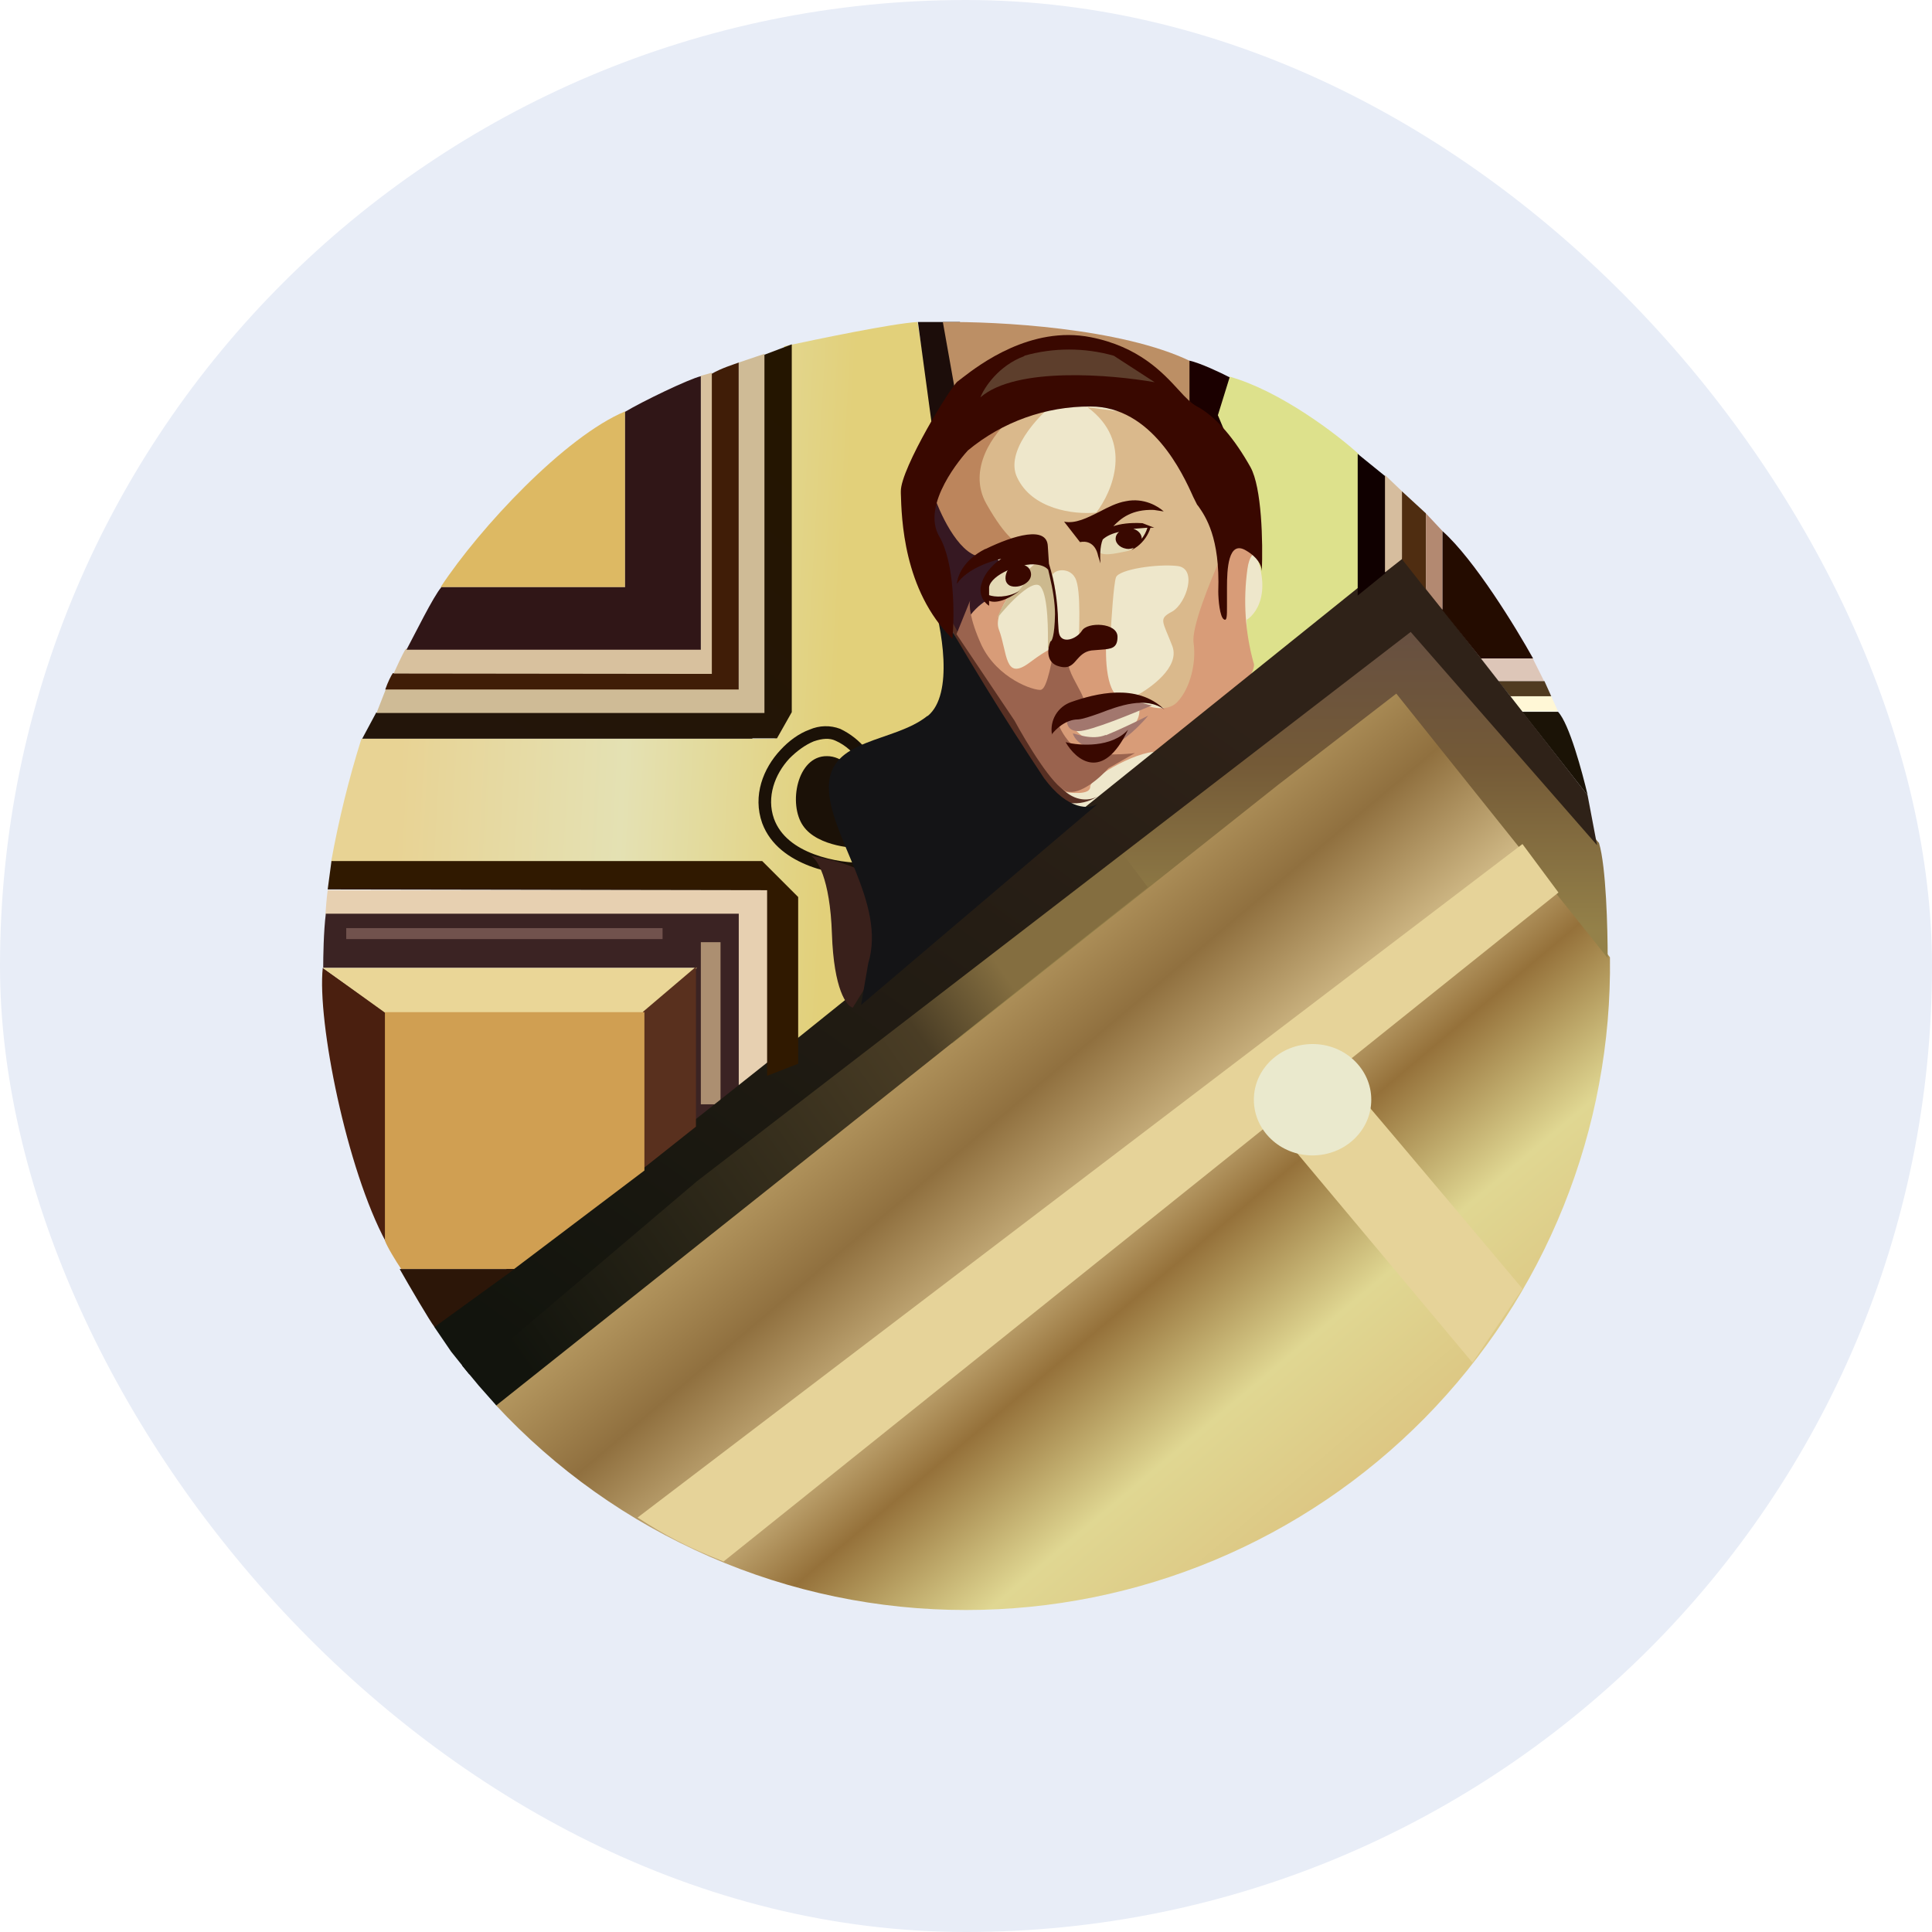 <svg width="128" height="128" viewBox="0 0 128 128" fill="none" xmlns="http://www.w3.org/2000/svg">
<rect width="128" height="128" rx="64" fill="#E8EDF7"/>
<path d="M99.263 45.124L98.083 43.618H101.546L102.299 45.124H99.288H99.263Z" fill="#DDC6B8"/>
<path d="M102.324 45.128H99.262L100.065 46.132H102.775L102.324 45.128Z" fill="#503B20"/>
<path d="M100.814 47.158L100.062 46.129H102.772L103.224 47.133H100.814V47.158Z" fill="#FFF7D6"/>
<path d="M105.157 52.654L100.84 47.158H103.224C103.977 47.961 104.83 51.174 105.182 52.654H105.157Z" fill="#1B1306"/>
<path d="M79.938 28.737L81.443 24.947C84.832 25.901 88.596 28.787 90.027 30.092V39.303L82.824 46.431L79.963 28.762L79.938 28.737Z" fill="#DDE18C"/>
<path d="M23.946 48.94C23.106 51.614 22.436 54.338 21.939 57.096L47.462 57.774L51.98 58.627V70.272L58.078 64.726L57.351 54.763L62.546 48.84L63.223 43.168L61.015 35.789L61.994 28.862L60.789 21.333C59.107 21.433 54.188 22.462 51.955 22.939V43.444L51.327 48.94H23.971H23.946Z" fill="url(#paint0_linear_466_5217)"/>
<path d="M64.752 43.647C62.745 40.209 63.297 31.851 63.849 28.087C67.061 25.075 72.558 26.179 74.892 27.108C76.699 28.563 80.714 32.227 82.596 35.515C84.479 38.778 83.374 40.585 82.596 41.062V45.203C79.585 48.215 73.285 54.288 72.056 54.238C70.499 54.137 67.237 47.964 64.727 43.647H64.752Z" fill="#EEE7CB"/>
<path d="M67.385 31.625C66.582 29.943 68.715 27.609 69.895 26.681C68.414 26.028 64.699 28.086 63.997 31.098C63.294 34.109 66.707 35.665 67.912 36.218C68.891 36.644 69.493 37.899 69.669 38.476C69.468 37.723 70.798 37.472 71.225 38.276C71.676 39.029 71.451 42.316 71.476 42.617C71.476 42.843 72.881 42.316 73.584 42.015C73.634 40.961 73.785 38.702 73.935 38.251C74.136 37.723 76.646 37.347 78.001 37.498C79.356 37.648 78.603 39.957 77.675 40.509C76.721 41.011 77.022 41.111 77.675 42.818C78.177 44.199 76.244 45.579 75.215 46.131L79.08 47.712L79.808 43.621C80.335 41.463 81.439 37.071 81.464 36.795C81.09 34.791 80.536 32.826 79.808 30.922C78.535 29.664 77.168 28.506 75.717 27.459L72.053 26.982C75.115 29.241 73.709 32.553 72.63 33.959C71.124 34.109 68.364 33.733 67.385 31.625Z" fill="#DAB98C"/>
<path d="M66.181 41.715C65.705 40.485 67.737 38.176 68.792 37.147C67.311 38.552 66.031 39.33 65.604 39.556L63.245 41.438L65.604 45.303L70.323 52.431C70.95 52.557 72.23 52.682 72.23 52.13C72.23 51.427 75.794 49.52 76.873 49.846C77.927 50.147 83.574 44.977 83.047 43.898C82.494 41.88 82.358 39.771 82.645 37.699C82.896 35.917 83.775 37.147 82.846 36.269C82.093 35.516 81.215 36.469 80.838 37.021C80.211 38.452 78.906 41.589 79.081 42.618C79.257 43.873 78.881 45.58 78.002 46.508C77.299 47.261 75.944 46.809 75.342 46.508C75.593 46.91 75.693 47.914 74.263 48.817C72.456 49.921 70.498 48.165 71.1 47.387C71.703 46.634 75.944 46.383 74.464 46.307C73.259 46.207 73.209 43.547 73.309 42.217L70.072 42.894C69.996 42.819 69.544 42.894 68.214 43.898C66.533 45.153 66.759 43.245 66.181 41.715Z" fill="#D89C78"/>
<path d="M65.353 33.384C64.048 31.075 65.88 28.641 66.985 27.737C65.102 28.54 61.313 30.824 61.062 33.384C60.978 34.302 61.173 35.224 61.621 36.029C62.069 36.835 62.748 37.487 63.572 37.902L67.687 35.994C67.436 36.095 66.658 35.693 65.353 33.384Z" fill="#BC855C"/>
<path d="M64.023 106.667C69.673 106.664 75.266 105.54 80.477 103.358C85.688 101.176 90.415 97.981 94.382 93.959C98.348 89.936 101.477 85.165 103.585 79.924C105.693 74.682 106.74 69.074 106.663 63.425L92.759 45.38L32.827 93.065C36.808 97.361 41.634 100.787 47.003 103.128C52.371 105.469 58.166 106.674 64.023 106.667Z" fill="url(#paint1_linear_466_5217)"/>
<path d="M63.65 41.612C62.194 40.307 62.972 41.512 62.57 40.834C64.502 44.579 66.595 48.238 68.845 51.801C70.225 53.809 72.032 53.257 72.76 52.73C72.408 52.981 71.43 53.232 70.476 52.354C69.296 51.274 65.457 43.218 63.65 41.612Z" fill="#572F23"/>
<path d="M63.07 69.144L61.69 66.308L93.262 41.537L105.936 55.843C106.413 57.398 106.513 61.565 106.513 63.472L92.509 45.954L84.704 51.977L63.07 69.144Z" fill="url(#paint2_linear_466_5217)"/>
<path d="M76.046 58.781L32.879 93.114L31.724 91.809L30.62 90.479L73.838 55.845L76.046 58.781Z" fill="url(#paint3_linear_466_5217)"/>
<path d="M47.937 103.454C45.453 102.45 44.072 101.722 42.24 100.543L100.867 55.92L103.252 59.132L47.937 103.454Z" fill="#E6D399"/>
<path d="M97.556 90.278L83.878 73.94C85.083 72.559 87.492 69.799 87.642 69.799C87.768 69.799 96.502 80.189 100.869 85.384L97.556 90.278Z" fill="#E6D399"/>
<path d="M86.961 76.549C89.11 76.549 90.851 74.897 90.851 72.859C90.851 70.822 89.11 69.17 86.961 69.17C84.813 69.17 83.071 70.822 83.071 72.859C83.071 74.897 84.813 76.549 86.961 76.549Z" fill="#EAE9CD"/>
<path d="M65.207 36.895C63.701 37.02 62.371 34.259 61.894 32.879L61.518 38.25L63.952 42.817C63.325 41.387 64.705 40.157 65.483 39.705L65.659 38.25C66.161 37.748 66.713 36.744 65.207 36.895Z" fill="#361822"/>
<path d="M68.993 45.679C69.369 45.629 69.746 43.621 69.871 42.617C70.373 42.517 71.227 42.567 70.825 43.42C70.323 44.474 72.557 46.633 71.553 46.708C71.235 46.749 70.931 46.863 70.666 47.041C70.4 47.22 70.179 47.458 70.022 47.737C70.248 48.39 70.95 49.745 72.105 49.895C73.259 50.046 74.64 49.971 75.192 49.895L73.435 50.899C72.883 51.527 71.553 52.706 70.674 52.43C69.771 52.154 67.989 49.168 67.211 47.737L63.371 42.015L64.275 39.781C64.199 40.032 64.224 40.986 65.028 42.743C66.082 44.951 68.491 45.779 68.993 45.704V45.679Z" fill="#9A634E"/>
<path d="M68.97 38.901C68.518 38.198 66.837 39.98 66.059 40.959C66.686 39.352 68.769 36.517 69.397 37.294C70.024 38.047 70.074 41.26 70.174 42.766L69.422 42.941C69.447 41.887 69.447 39.578 68.97 38.901Z" fill="#CCB98E"/>
<path d="M71.452 48.438C70.674 48.438 70.649 47.836 70.699 47.535C70.599 47.585 70.674 47.51 71.954 47.108C75.267 46.104 75.493 46.606 76.321 46.732C75.141 47.234 72.255 48.438 71.452 48.438Z" fill="#A2776E"/>
<path d="M73.263 48.69C72.334 49.067 71.305 48.615 71.079 48.59C71.154 48.891 71.581 49.518 72.685 49.644C73.815 49.769 75.421 48.213 76.073 47.41C75.446 47.736 74.016 48.414 73.263 48.715V48.69Z" fill="#A2776E"/>
<path d="M69.695 48.667C69.617 48.214 69.703 47.748 69.937 47.352C70.172 46.957 70.54 46.658 70.975 46.509C72.556 45.957 75.317 45.229 77.149 47.011C75.894 46.108 74.138 46.76 72.832 47.262C72.255 47.463 71.753 47.639 71.427 47.664C70.574 47.664 69.921 48.341 69.67 48.667H69.695ZM70.599 49.169C71.527 49.42 73.661 49.546 74.74 48.341C73.058 51.855 71.276 50.349 70.599 49.169Z" fill="#390800"/>
<path d="M49.847 48.94H23.997L24.926 47.208H49.446C50.349 47.208 50.374 46.706 50.274 46.455V23.642L52.457 22.814V47.183L51.478 48.915H49.847V48.94Z" fill="url(#paint4_linear_466_5217)"/>
<path d="M50.646 47.236H24.946L25.574 45.629H48.939V24.021L50.646 23.443V47.236Z" fill="#CFBB96"/>
<path d="M48.94 45.679H25.524C25.7 45.177 25.926 44.726 26.026 44.6H47.133V24.773C47.836 24.372 48.538 24.171 48.94 24.02V45.654V45.679Z" fill="#401D07"/>
<path d="M26.882 42.991C26.631 43.393 26.255 44.246 26.079 44.623L47.161 44.648V24.695L46.433 24.896V42.991H26.882Z" fill="#D8C19E"/>
<path d="M41.413 27.258C37.447 28.914 31.8 34.938 29.19 38.903H41.413V27.258Z" fill="#DDB963"/>
<path d="M29.241 38.903C28.713 39.505 27.459 42.065 26.932 43.044H46.432V24.924C45.604 25.125 42.542 26.605 41.413 27.283V38.903H29.241Z" fill="#301617"/>
<path d="M50.85 58.978H21.712C21.637 59.48 21.587 60.233 21.561 60.585H48.943V72.907L50.85 72.18V58.978Z" fill="#E7D0B1"/>
<path d="M21.589 60.512C21.438 61.691 21.413 63.423 21.413 64.126H46.008V74.817L48.945 72.784V60.537H21.589V60.512Z" fill="#3B2323"/>
<path d="M22.939 61.489H43.896V62.217H22.939V61.489Z" fill="#71524D"/>
<path d="M46.432 62.422H47.737V73.163H46.432V62.422Z" fill="#AC8F71"/>
<path d="M51.549 69.825L28.761 87.895L29.89 89.551L31.095 91.057L46.178 78.257L93.461 41.867L105.809 55.996L105.182 52.684L92.734 36.722L51.549 69.825Z" fill="url(#paint5_linear_466_5217)"/>
<path d="M21.961 57.046L21.71 58.928L50.823 58.978V71.276L52.881 70.473V59.43L50.496 57.046H21.961Z" fill="#301900"/>
<path d="M25.576 67.087L21.384 64.126C21.008 67.665 22.965 77.478 25.576 82.296V67.087Z" fill="#4A1F0F"/>
<path d="M25.5 67.087L21.384 64.126H46.18L42.616 67.087H25.5Z" fill="#EAD697"/>
<path d="M42.595 77.429V67.038L46.108 64.052V74.643L42.595 77.429Z" fill="#59301E"/>
<path d="M42.668 67.06H25.502V82.193C25.627 82.57 26.255 83.599 26.581 84.076H34.06L42.694 77.55V67.06H42.668Z" fill="#D09F52"/>
<path d="M28.788 87.918C28.487 87.541 27.107 85.182 26.48 84.078H34.084L28.788 87.918Z" fill="#2C1608"/>
<path d="M63.6 25.625V21.333H60.815L61.818 28.737L63.575 25.625H63.6Z" fill="#1C0D0A"/>
<path d="M51.276 54.237C50.774 52.806 51.326 51.3 52.305 50.246C52.807 49.745 53.359 49.343 53.911 49.117C54.489 48.916 54.965 48.891 55.342 49.067C56.773 49.694 57.425 51.15 57.55 51.828L58.379 51.627C58.202 50.904 57.868 50.23 57.399 49.653C56.93 49.076 56.339 48.61 55.668 48.289C55.01 48.038 54.28 48.056 53.635 48.339C52.933 48.59 52.255 49.092 51.703 49.694C50.574 50.899 49.846 52.706 50.498 54.538C51.05 56.019 52.33 56.872 53.635 57.374C54.965 57.876 56.346 58.027 57.249 58.002V57.173C56.421 57.173 55.141 57.048 53.937 56.596C52.732 56.144 51.703 55.416 51.276 54.237ZM56.973 56.169C56.873 56.22 54.188 56.144 53.209 54.714C52.205 53.283 52.807 50.071 54.79 50.096C56.798 50.096 58.128 53.484 56.973 56.169Z" fill="#1B1107"/>
<path d="M55.117 61.867C54.992 58.153 54.114 56.873 53.712 56.697C62.019 58.128 58.982 62.846 58.832 62.997L56.498 66.761C56.096 66.661 55.243 65.582 55.117 61.867Z" fill="#39201B"/>
<path d="M61.464 47.434C63.22 46.004 62.392 41.536 61.739 39.478C64.071 43.59 66.549 47.616 69.168 51.55C70.775 53.734 72.205 53.608 72.732 53.257L57.046 66.584L57.523 63.823C58.753 59.807 54.913 55.39 54.913 52.153C54.913 48.89 59.23 49.216 61.438 47.434H61.464Z" fill="#141416"/>
<path d="M78.906 23.947C74.313 21.713 66.031 21.287 62.467 21.337L63.27 25.854C63.973 25.704 66.206 25.352 69.645 25.026C73.108 24.7 77.249 27.36 78.906 28.715V23.947Z" fill="#BC8F65"/>
<path d="M78.806 28.663V23.895C79.508 24.045 80.889 24.698 81.466 24.999L80.688 27.509L81.742 30.018L78.806 28.663Z" fill="#1B0000"/>
<path d="M89.951 39.458V30.071L91.808 31.577V37.952L89.951 39.458Z" fill="#100000"/>
<path d="M91.759 37.897V31.472L92.913 32.576V37.018L91.759 37.922V37.897Z" fill="#D6BD9E"/>
<path d="M92.885 37.02V32.553L94.466 34.008V39.053L92.885 37.045V37.02Z" fill="#4F2D11"/>
<path d="M94.469 39.03V34.011L95.573 35.19V40.41L94.469 39.03Z" fill="#B38971"/>
<path d="M95.572 40.46V35.19C97.68 37.072 100.441 41.589 101.57 43.622H98.107L95.597 40.46H95.572Z" fill="#240C00"/>
<path d="M72.635 36.145C72.71 35.819 73.061 35.141 74.091 34.965C75.094 34.815 75.797 34.915 76.023 34.965C75.872 35.417 75.37 36.371 74.643 36.521L74.392 36.572C73.538 36.747 72.635 36.923 72.635 36.145ZM65.507 38.479C66.034 38.002 67.264 37.073 67.841 36.998C68.594 36.923 68.218 39.633 66.009 39.759C65.786 39.745 65.574 39.656 65.407 39.508C65.231 39.357 65.407 38.755 65.507 38.479Z" fill="#E4DAB6"/>
<path fill-rule="evenodd" clip-rule="evenodd" d="M62.243 35.566C63.247 37.297 63.247 40.786 63.096 42.317C59.833 39.104 59.733 34.286 59.683 32.679V32.554C59.658 31.048 63.096 25.426 63.472 25.251L63.799 25C64.878 24.172 68.291 21.561 72.256 22.339C75.444 22.967 77.025 24.673 78.104 25.853C78.556 26.355 78.932 26.731 79.309 26.932C80.589 27.61 81.819 29.116 82.847 30.948C83.6 32.303 83.676 35.917 83.6 37.824C83.575 37.448 83.324 36.921 82.546 36.469C81.367 35.766 81.291 37.724 81.291 38.929V40.184C81.291 40.786 81.291 41.162 81.091 41.037C80.815 40.886 80.714 39.732 80.714 39.18C80.84 35.616 79.861 34.21 79.409 33.558L79.309 33.432L79.058 32.93C78.355 31.349 76.297 26.932 72.256 26.932C69.288 26.916 66.409 27.947 64.125 29.843C63.799 30.195 60.963 33.432 62.243 35.566ZM71.554 35.917L70.5 34.562C71.253 34.712 72.031 34.311 72.834 33.909C73.411 33.608 73.988 33.307 74.591 33.206C75.795 32.956 76.749 33.558 77.1 33.884L76.448 33.784C74.992 33.733 74.264 34.336 73.762 34.863C74.214 34.712 74.841 34.612 75.695 34.662L76.473 34.963H76.222C76.069 35.45 75.771 35.879 75.368 36.193C75.243 36.29 75.109 36.374 74.967 36.444L75.118 36.293C75.013 36.335 74.903 36.361 74.791 36.369C74.289 36.369 73.913 36.042 73.913 35.691C73.913 35.515 73.988 35.365 74.139 35.239C73.712 35.34 73.336 35.49 73.06 35.741C72.859 36.218 72.884 36.946 72.909 37.322L72.758 36.846C72.558 35.867 71.88 35.842 71.554 35.917ZM75.067 35.038L76.021 34.963C75.946 35.214 75.82 35.465 75.645 35.691C75.645 35.39 75.419 35.139 75.092 35.038H75.067ZM65.279 36.369C63.824 37.096 63.422 38.201 63.397 38.678C64.075 37.674 65.656 37.172 66.334 37.021C65.982 37.247 65.254 37.849 65.028 38.678C64.939 38.942 64.939 39.228 65.03 39.492C65.121 39.755 65.297 39.981 65.53 40.133V39.807C66.158 40.058 67.112 39.481 67.538 39.154C66.71 39.631 65.882 39.556 65.53 39.431V38.904C65.581 38.502 66.108 38.075 66.785 37.774L66.735 37.824C66.61 38.075 66.484 38.577 66.911 38.803C67.488 39.054 68.542 38.552 68.266 37.824C68.232 37.735 68.178 37.655 68.109 37.59C68.039 37.525 67.956 37.476 67.864 37.448C68.115 37.398 68.391 37.373 68.617 37.398C69.094 37.448 69.32 37.599 69.446 37.749C69.48 37.891 69.514 38.033 69.546 38.176C69.747 39.029 69.897 39.932 69.897 40.685C69.872 42.191 69.671 42.517 69.596 42.492C69.395 42.944 69.27 43.923 70.173 44.149C70.801 44.325 71.052 44.048 71.328 43.722C71.554 43.471 71.805 43.17 72.307 43.095L72.934 43.044C73.637 42.994 74.038 42.944 74.038 42.191C74.038 41.238 72.031 41.187 71.679 41.79C71.303 42.367 70.349 42.668 70.173 41.99C70.123 41.815 70.123 41.539 70.098 41.162C70.079 39.869 69.876 38.584 69.496 37.347L69.421 36.193C69.37 34.813 67.162 35.465 65.305 36.369H65.279Z" fill="#390800"/>
<path d="M67.866 23.592C66.16 24.219 65.206 25.675 64.955 26.327C67.314 24.269 73.639 24.821 76.5 25.323L73.789 23.567C71.853 23.021 69.803 23.021 67.866 23.567V23.592Z" fill="#5D3E2C"/>
<defs>
<linearGradient id="paint0_linear_466_5217" x1="26.406" y1="51.575" x2="55.017" y2="53.181" gradientUnits="userSpaceOnUse">
<stop stop-color="#E8D394"/>
<stop offset="0.52" stop-color="#E4E1B3"/>
<stop offset="1" stop-color="#E2D07A"/>
</linearGradient>
<linearGradient id="paint1_linear_466_5217" x1="57.699" y1="71.205" x2="86.861" y2="105.764" gradientUnits="userSpaceOnUse">
<stop stop-color="#B69961"/>
<stop offset="0.17" stop-color="#90703F"/>
<stop offset="0.36" stop-color="#CFB885"/>
<stop offset="0.5" stop-color="#95713A"/>
<stop offset="0.71" stop-color="#E0D792"/>
<stop offset="1" stop-color="#DBC07D"/>
</linearGradient>
<linearGradient id="paint2_linear_466_5217" x1="84.101" y1="41.537" x2="84.101" y2="68.818" gradientUnits="userSpaceOnUse">
<stop stop-color="#664F41"/>
<stop offset="0.33" stop-color="#745A37"/>
<stop offset="0.74" stop-color="#948149"/>
</linearGradient>
<linearGradient id="paint3_linear_466_5217" x1="34.836" y1="90.629" x2="68.341" y2="67.088" gradientUnits="userSpaceOnUse">
<stop stop-color="#12140D"/>
<stop offset="0.83" stop-color="#4A3D25"/>
<stop offset="1" stop-color="#846E40"/>
</linearGradient>
<linearGradient id="paint4_linear_466_5217" x1="34.663" y1="50.044" x2="53.009" y2="27.482" gradientUnits="userSpaceOnUse">
<stop stop-color="#23150A"/>
<stop offset="1" stop-color="#241500"/>
</linearGradient>
<linearGradient id="paint5_linear_466_5217" x1="67.385" y1="36.722" x2="31.572" y2="87.293" gradientUnits="userSpaceOnUse">
<stop stop-color="#2F2218"/>
<stop offset="1" stop-color="#12140D"/>
</linearGradient>
</defs>
</svg>
